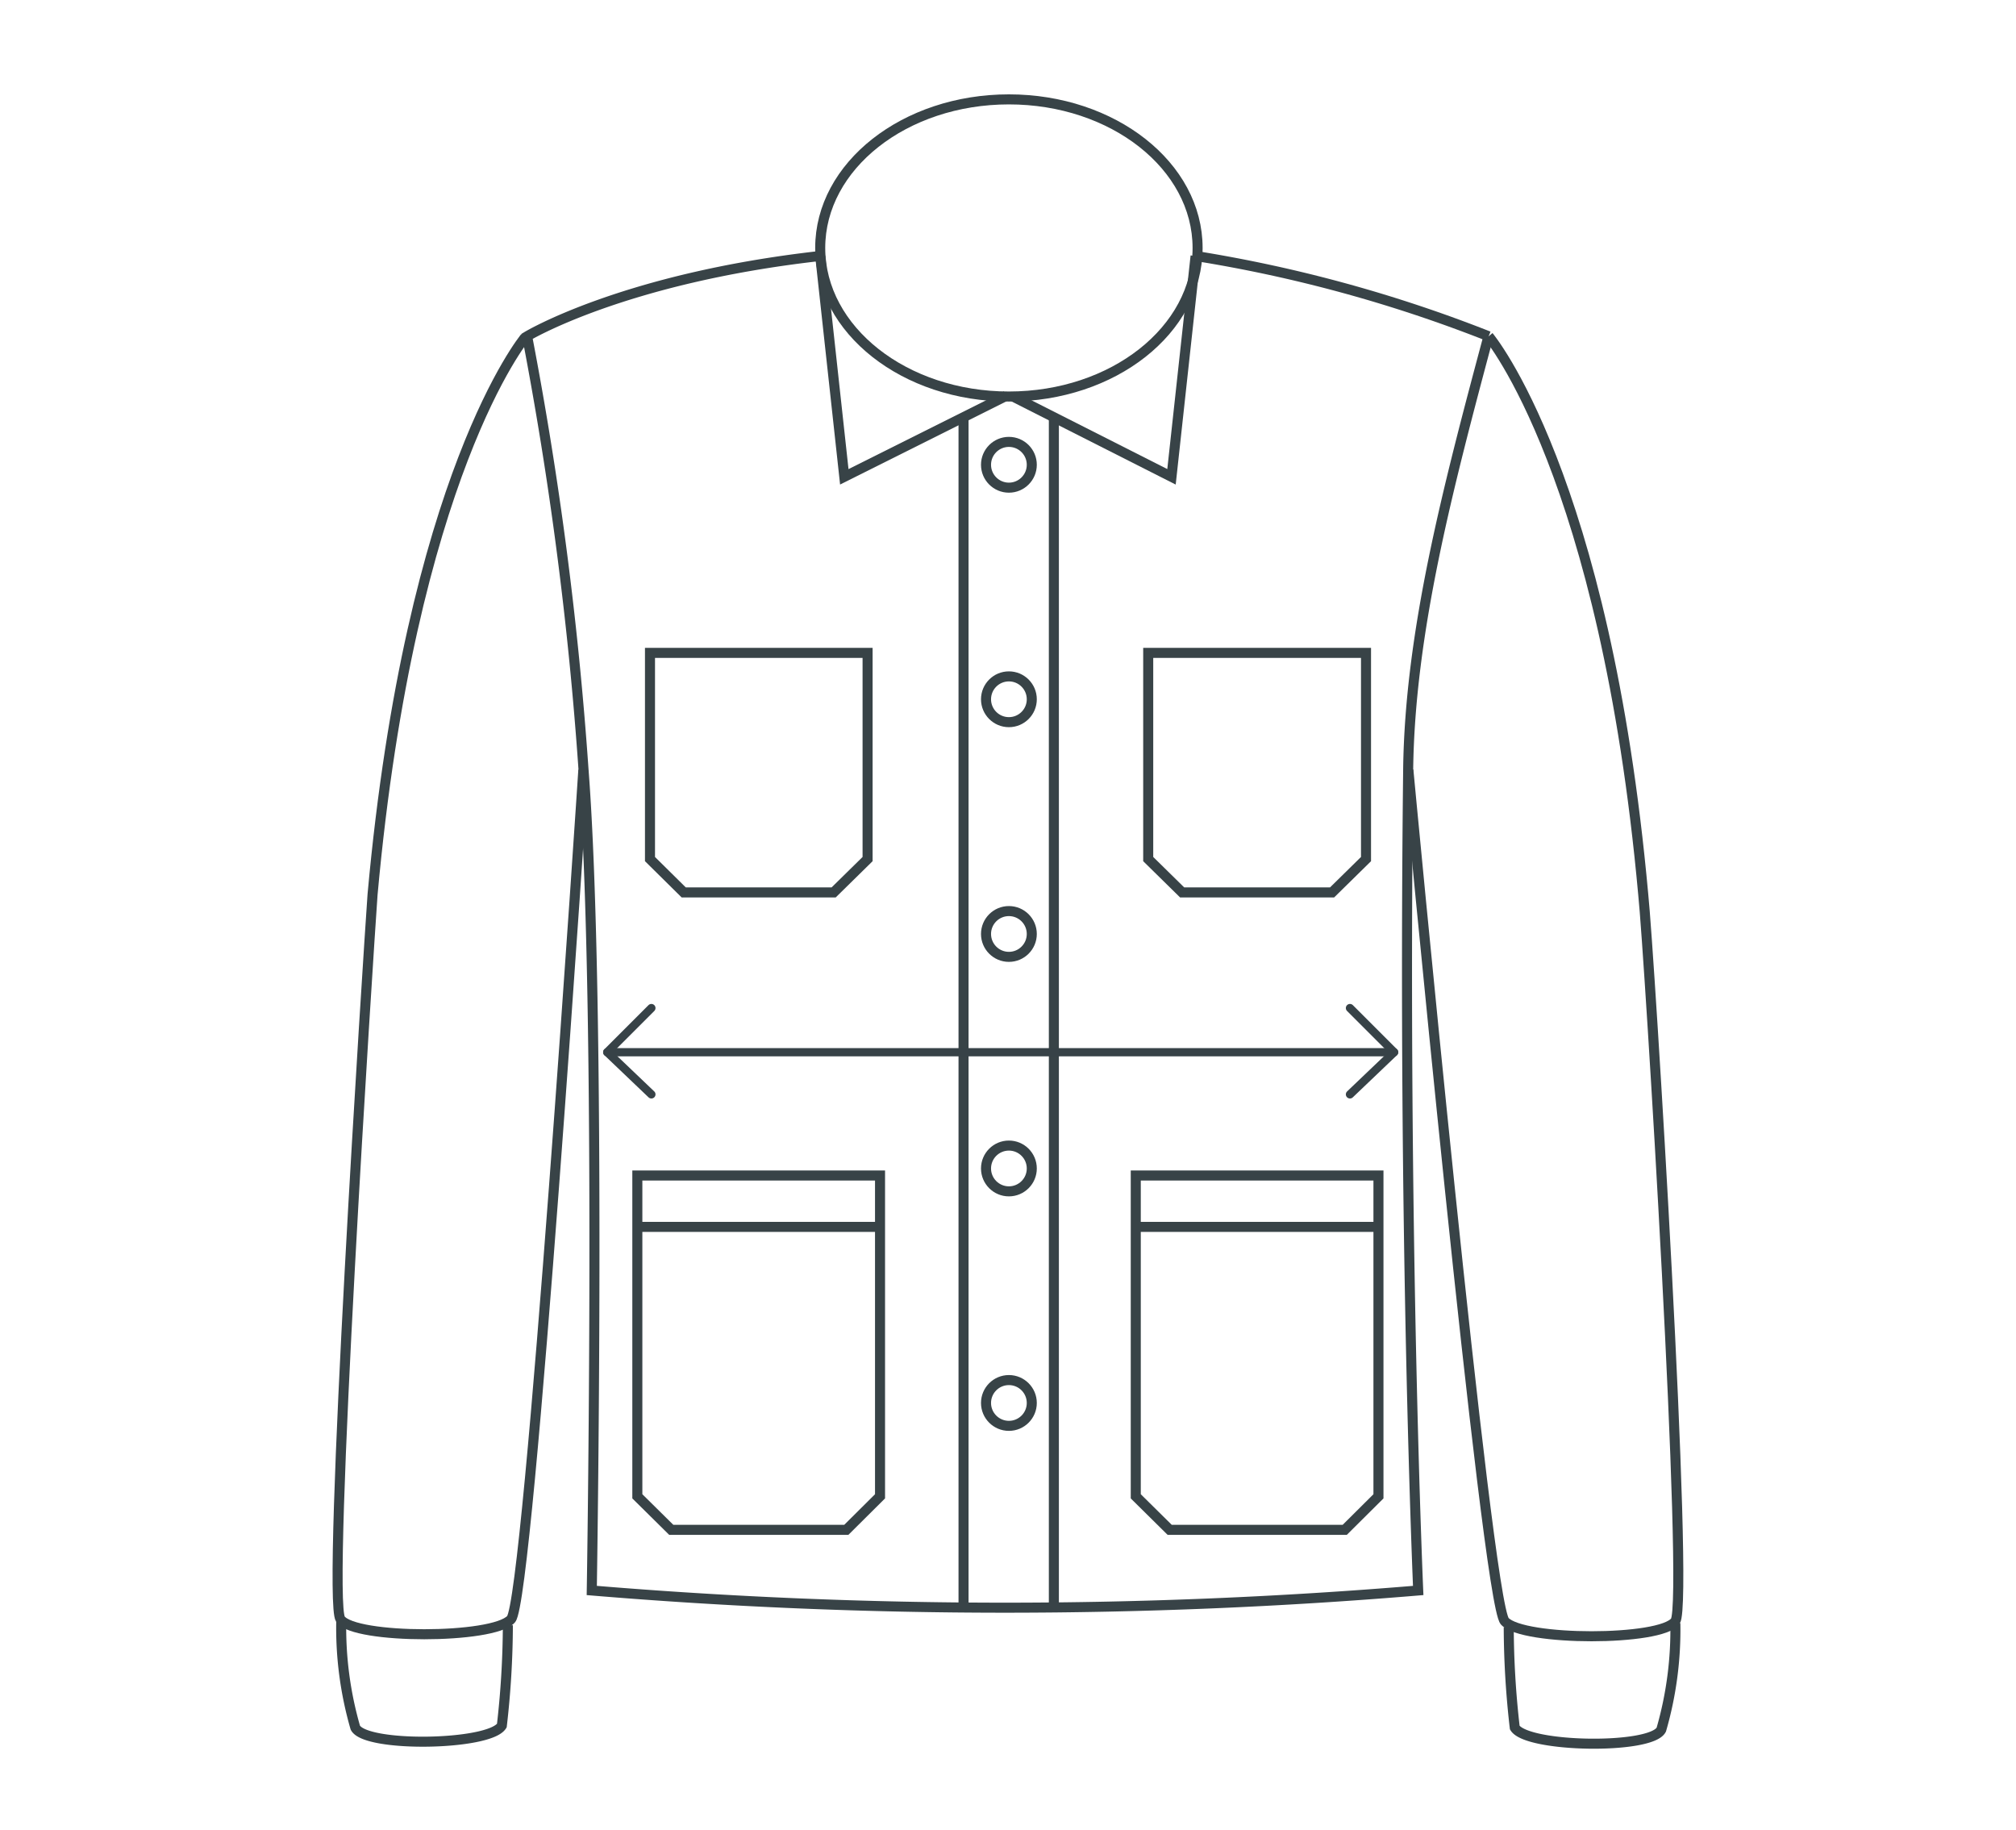 <?xml version="1.0" encoding="UTF-8"?>
<svg xmlns="http://www.w3.org/2000/svg" id="Layer_1" data-name="Layer 1" viewBox="0 0 100.43 91.14">
  <defs>
    <style>.cls-1,.cls-2,.cls-3,.cls-4{fill:none;}.cls-2{stroke:#384347;stroke-width:0.5px;}.cls-3,.cls-4{stroke:#374247;stroke-width:0.41px;}.cls-3{stroke-miterlimit:10;}.cls-4{stroke-linecap:round;stroke-linejoin:round;}</style>
  </defs>
  <rect class="cls-1" width="100.43" height="32.58"></rect>
  <path id="Shape" class="cls-2" d="M59.56,12.75a69.8,69.8,0,0,1,14.6,4"></path>
  <path id="Shape-2" data-name="Shape" class="cls-2" d="M40.86,12.75c-9.8,1.1-14.6,4-14.6,4a180.57,180.57,0,0,1,2.81,21.6c.9,11.65.41,40.87.41,40.87a247.54,247.54,0,0,0,41.17,0s-.77-17.64-.5-40.87c.08-6.88,2-14.12,4-21.6"></path>
  <g id="Group">
    <path id="Shape-3" data-name="Shape" class="cls-2" d="M26.16,16.8s-5.7,6.85-7.6,27.75c-.2,2.8-2.3,35.1-1.6,36.1s7.6,1,8.5,0,3.6-42.3,3.6-42.3"></path>
    <path id="Shape-4" data-name="Shape" class="cls-2" d="M17,80.75a17.91,17.91,0,0,0,.7,5.3c.5,1,6.7.9,7.3-.1a44.56,44.56,0,0,0,.3-5"></path>
  </g>
  <g id="Group-2" data-name="Group">
    <path id="Shape-5" data-name="Shape" class="cls-2" d="M74.16,16.75s5.8,6.9,7.7,27.8c.3,2.8,2.3,35.2,1.6,36.2s-7.6,1-8.5,0-4.8-42.4-4.8-42.4"></path>
    <path id="Shape-6" data-name="Shape" class="cls-2" d="M83.46,80.85a17.91,17.91,0,0,1-.7,5.3c-.5,1-6.7.9-7.3-.1a44.56,44.56,0,0,1-.3-5"></path>
  </g>
  <path id="Shape-7" data-name="Shape" class="cls-2" d="M48,20.77V80.08"></path>
  <path id="Shape-8" data-name="Shape" class="cls-2" d="M52.5,20.78v59.3"></path>
  <ellipse id="Oval" class="cls-2" cx="50.26" cy="12.35" rx="9.4" ry="7.4"></ellipse>
  <polyline id="Shape-9" data-name="Shape" class="cls-2" points="40.86 12.75 42.06 23.75 50.12 19.72"></polyline>
  <polyline id="Shape-10" data-name="Shape" class="cls-2" points="59.56 12.75 58.36 23.75 50.46 19.75"></polyline>
  <circle id="Oval-2" data-name="Oval" class="cls-2" cx="50.26" cy="23.15" r="1.14"></circle>
  <circle id="Oval-3" data-name="Oval" class="cls-2" cx="50.26" cy="34.83" r="1.14"></circle>
  <circle id="Oval-4" data-name="Oval" class="cls-2" cx="50.26" cy="46.52" r="1.14"></circle>
  <circle id="Oval-5" data-name="Oval" class="cls-2" cx="50.26" cy="58.2" r="1.14"></circle>
  <circle id="Oval-6" data-name="Oval" class="cls-2" cx="50.26" cy="69.88" r="1.14"></circle>
  <line class="cls-3" x1="69.45" y1="52.41" x2="30.35" y2="52.41"></line>
  <line class="cls-4" x1="30.25" y1="52.41" x2="32.45" y2="50.21"></line>
  <line class="cls-4" x1="32.45" y1="54.51" x2="30.25" y2="52.41"></line>
  <line class="cls-4" x1="69.45" y1="52.41" x2="67.25" y2="54.51"></line>
  <line class="cls-4" x1="67.25" y1="50.21" x2="69.45" y2="52.41"></line>
  <polygon class="cls-2" points="66.36 44.45 58.89 44.45 57.2 42.79 57.2 32.52 68.05 32.52 68.05 42.79 66.36 44.45"></polygon>
  <polygon class="cls-2" points="66.99 76.2 58.27 76.2 56.58 74.53 56.58 58.55 68.67 58.55 68.67 74.53 66.99 76.2"></polygon>
  <line class="cls-2" x1="56.58" y1="61.11" x2="68.67" y2="61.11"></line>
  <polygon class="cls-2" points="42.16 76.2 33.44 76.2 31.75 74.53 31.75 58.55 43.84 58.55 43.84 74.53 42.16 76.2"></polygon>
  <line class="cls-2" x1="31.75" y1="61.11" x2="43.84" y2="61.11"></line>
  <polygon class="cls-2" points="41.53 44.45 34.06 44.45 32.38 42.79 32.38 32.52 43.22 32.52 43.22 42.79 41.53 44.45"></polygon>
</svg>
